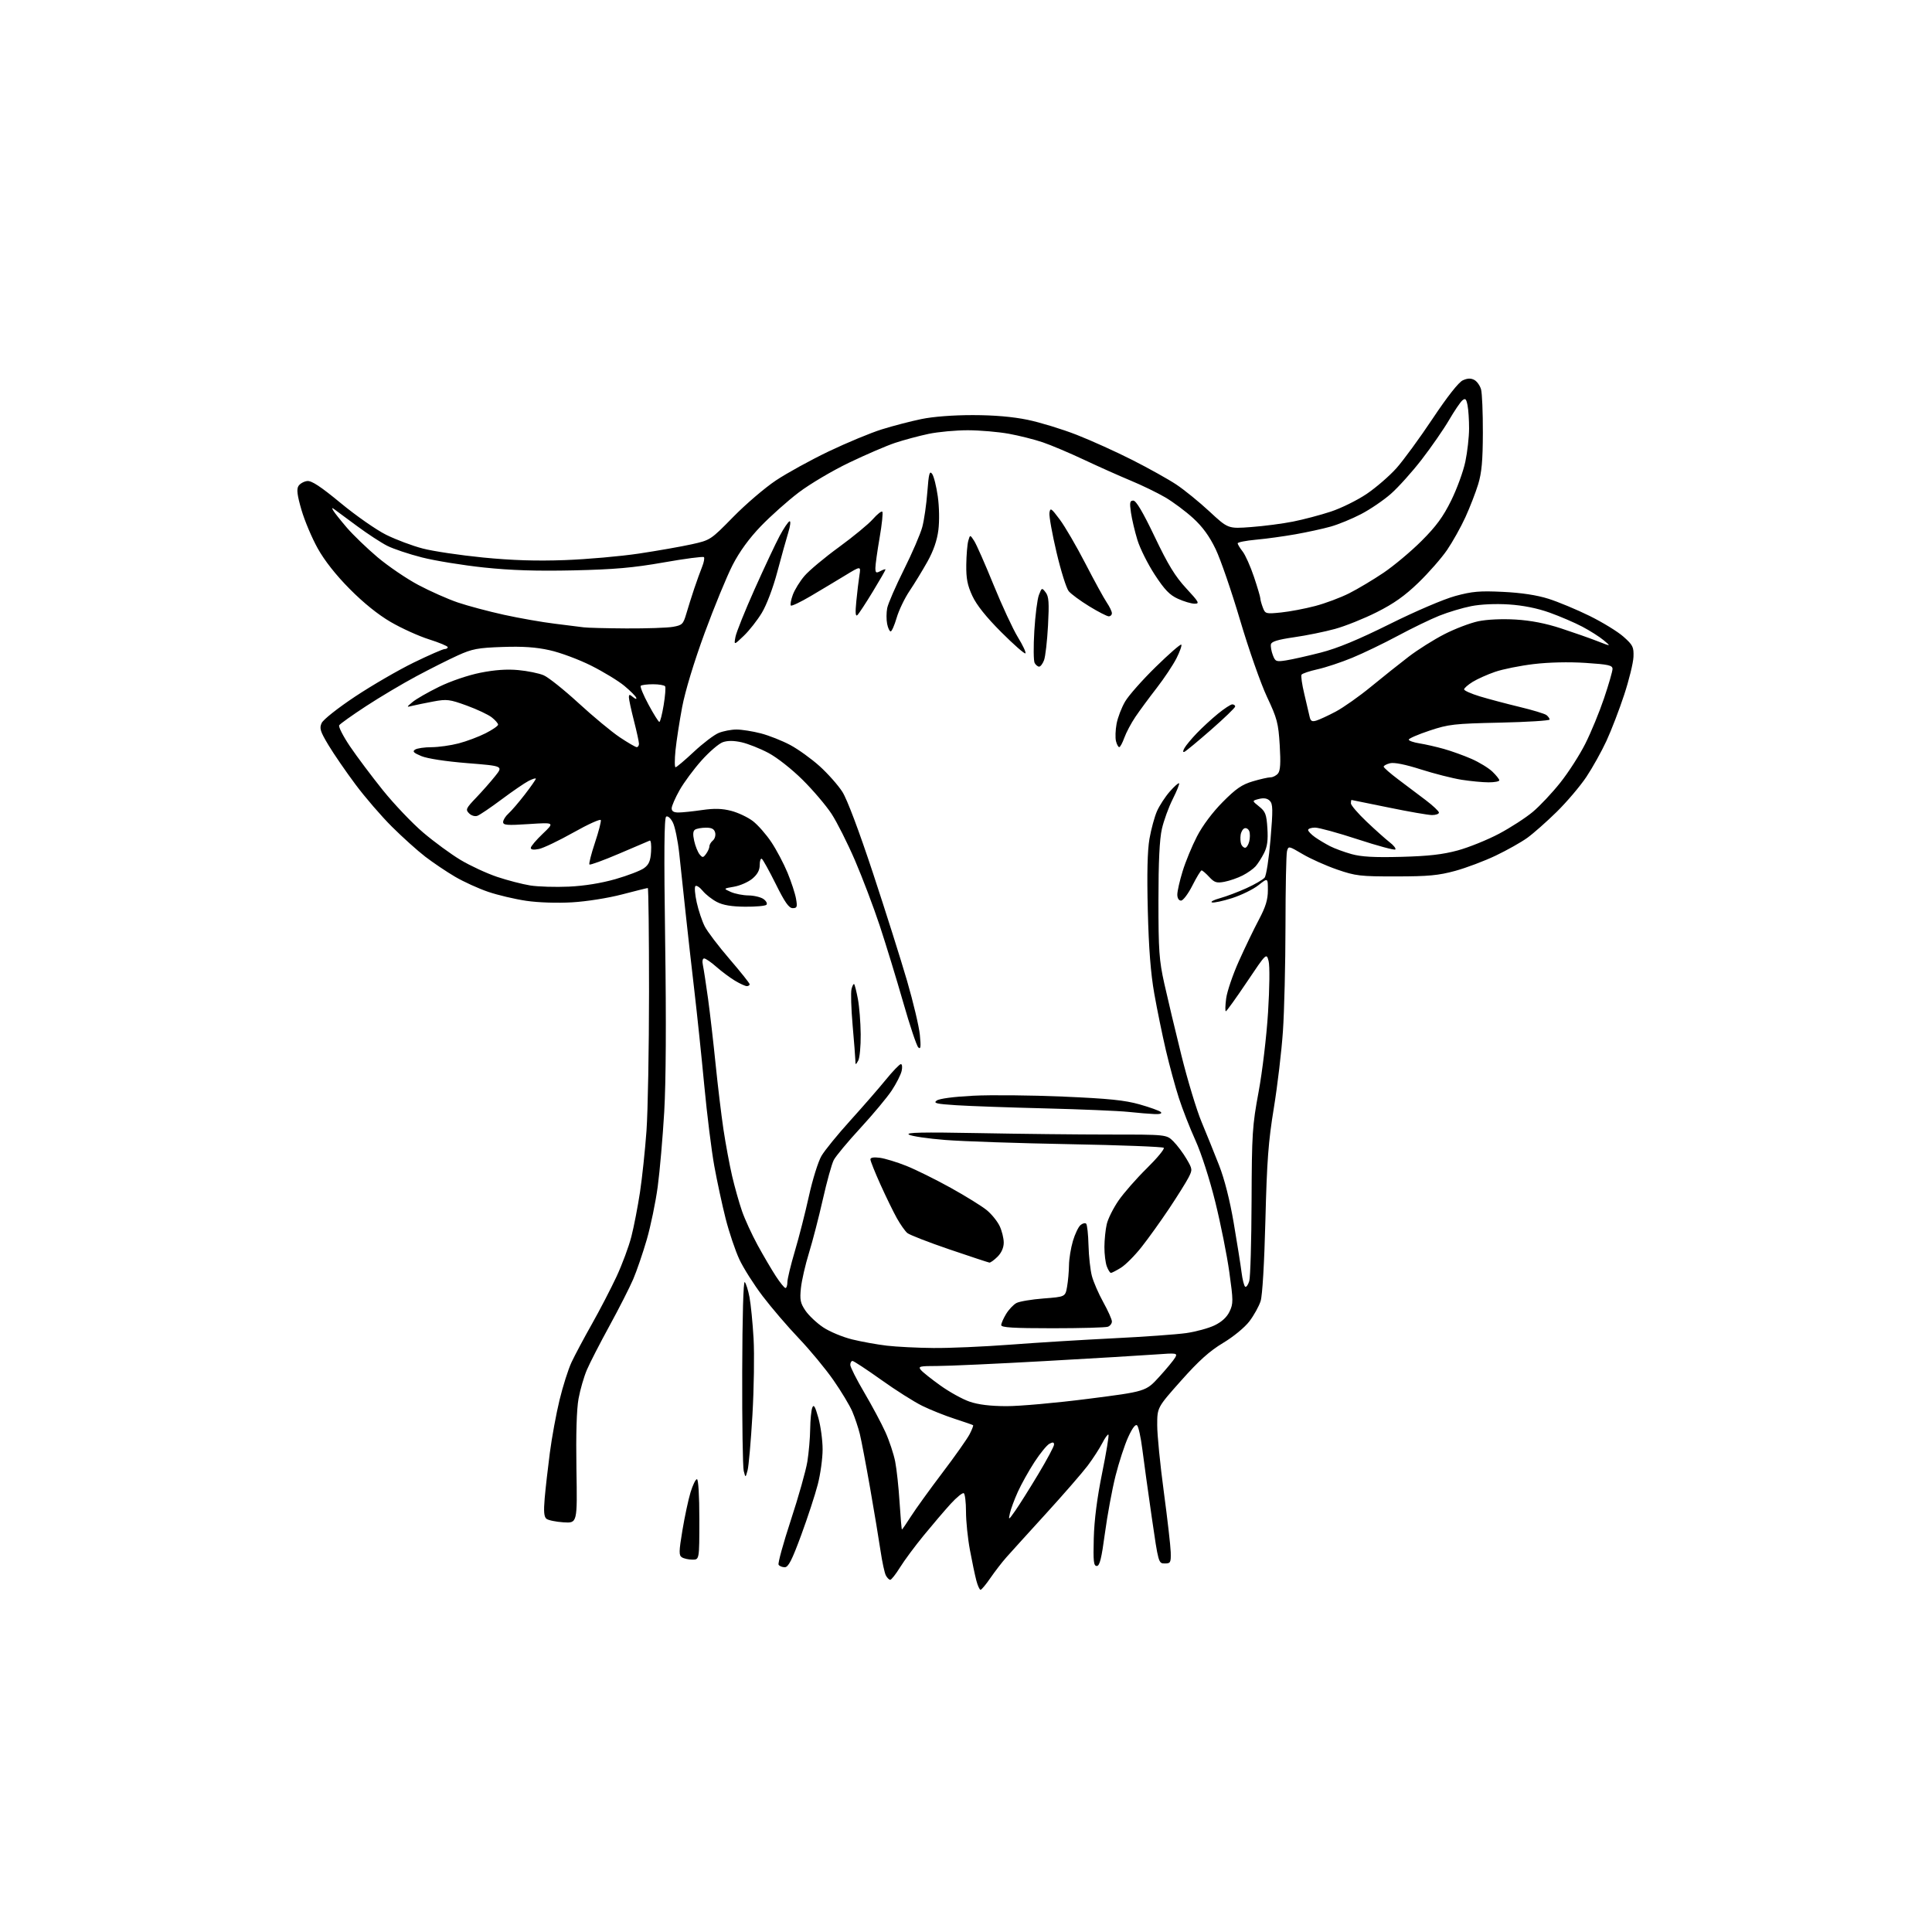 <?xml version="1.0" encoding="UTF-8" standalone="no"?>
<svg 
  version="1.1" 
  xmlns="http://www.w3.org/2000/svg" 
  xmlns:xlink="http://www.w3.org/1999/xlink" 
  xmlns:svg="http://www.w3.org/2000/svg"
  xmlns:rdf="http://www.w3.org/1999/02/22-rdf-syntax-ns#"
  xmlns:cc="http://creativecommons.org/ns#"
  xmlns:dc="http://purl.org/dc/elements/1.1/"
  viewBox="0 0 768 768"
  width="768"
  height="768"
>
<style>svg {background-color: white; }</style>"
<path stroke="none" fill="black" fill-rule="evenodd" d="M389.79,631.97C389.40,631.99 388.64,630.31 388.10,628.25C387.56,626.19 386.41,620.74 385.56,616.14C384.70,611.54 384.00,604.71 384.00,600.95C384.00,597.19 383.60,593.87 383.12,593.58C382.64,593.28 380.28,595.20 377.87,597.84C375.47,600.48 370.66,606.12 367.18,610.37C363.70,614.62 359.47,620.32 357.78,623.05C356.09,625.77 354.33,628.00 353.89,628.00C353.44,628.00 352.65,627.21 352.14,626.25C351.63,625.29 350.68,620.90 350.03,616.50C349.38,612.10 347.51,600.85 345.88,591.51C344.24,582.16 342.40,572.49 341.79,570.01C341.18,567.53 339.84,563.53 338.82,561.13C337.80,558.73 334.42,553.10 331.30,548.63C328.19,544.16 321.99,536.67 317.54,532.00C313.09,527.33 306.62,519.78 303.16,515.22C299.70,510.67 295.54,504.11 293.92,500.65C292.30,497.18 289.84,489.88 288.45,484.42C287.07,478.96 285.04,469.55 283.94,463.50C282.84,457.45 281.05,443.05 279.96,431.50C278.87,419.95 277.10,403.07 276.04,394.00C274.97,384.93 273.40,370.98 272.55,363.00C271.70,355.02 270.55,344.31 270.00,339.19C269.44,334.07 268.30,328.54 267.45,326.91C266.57,325.20 265.44,324.23 264.81,324.62C264.02,325.11 263.91,339.00 264.41,374.40C264.87,406.13 264.73,430.05 264.04,442.00C263.44,452.18 262.28,465.55 261.45,471.73C260.62,477.91 258.66,487.36 257.11,492.73C255.55,498.10 253.12,505.20 251.71,508.50C250.30,511.80 246.06,520.12 242.30,527.00C238.53,533.88 234.49,541.75 233.31,544.50C232.13,547.25 230.63,552.42 229.98,556.00C229.21,560.19 228.92,570.14 229.14,584.00C229.50,605.50 229.50,605.50 224.00,605.15C220.97,604.95 217.92,604.32 217.21,603.74C216.25,602.96 216.07,600.80 216.52,595.59C216.86,591.69 217.78,583.55 218.57,577.50C219.36,571.45 221.09,562.00 222.43,556.50C223.76,551.00 225.91,544.25 227.20,541.50C228.49,538.75 232.12,531.93 235.27,526.36C238.42,520.78 242.83,512.27 245.08,507.46C247.32,502.65 249.98,495.49 250.98,491.56C251.99,487.63 253.52,479.71 254.40,473.96C255.27,468.21 256.43,457.20 256.99,449.50C257.54,441.80 257.99,416.94 258.00,394.25C258.00,371.56 257.78,353.00 257.51,353.00C257.24,353.00 252.63,354.15 247.26,355.55C241.72,357.00 233.14,358.36 227.43,358.69C221.53,359.04 213.97,358.79 209.20,358.09C204.72,357.43 197.91,355.83 194.07,354.52C190.23,353.22 184.31,350.52 180.90,348.52C177.49,346.52 172.16,342.93 169.06,340.55C165.95,338.16 159.99,332.80 155.82,328.65C151.64,324.50 145.10,316.92 141.29,311.80C137.47,306.69 132.64,299.65 130.55,296.17C127.28,290.71 126.91,289.50 127.86,287.42C128.48,286.05 134.32,281.44 141.23,276.85C147.98,272.38 158.45,266.31 164.50,263.36C170.55,260.42 176.06,258.01 176.75,258.01C177.44,258.00 177.99,257.66 177.98,257.25C177.97,256.84 174.62,255.44 170.54,254.15C166.46,252.86 159.61,249.76 155.31,247.25C150.29,244.33 144.46,239.63 138.99,234.10C133.50,228.56 128.99,222.83 126.30,218.00C124.00,213.88 121.09,206.99 119.84,202.70C118.15,196.88 117.84,194.47 118.64,193.20C119.22,192.27 120.78,191.38 122.10,191.22C123.87,191.02 127.39,193.34 135.50,200.03C141.55,205.03 149.66,210.69 153.53,212.60C157.40,214.52 163.92,216.97 168.03,218.04C172.14,219.12 182.93,220.72 192.00,221.62C203.63,222.76 213.22,223.06 224.50,222.65C233.30,222.33 246.57,221.16 254.00,220.05C261.43,218.93 270.86,217.27 274.97,216.36C282.39,214.71 282.49,214.65 291.47,205.49C296.44,200.42 304.07,193.89 308.44,190.98C312.81,188.07 322.26,182.87 329.44,179.43C336.62,176.00 346.11,172.06 350.53,170.68C354.95,169.30 362.01,167.46 366.24,166.59C370.94,165.61 378.87,165.01 386.71,165.01C395.23,165.02 402.50,165.65 408.50,166.88C413.45,167.91 422.23,170.59 428.00,172.85C433.78,175.11 443.77,179.63 450.19,182.89C456.62,186.15 464.46,190.52 467.60,192.61C470.75,194.70 476.67,199.51 480.76,203.30C488.19,210.20 488.19,210.20 497.35,209.51C502.38,209.14 509.88,208.16 514.00,207.34C518.12,206.52 524.88,204.74 529.00,203.38C533.12,202.03 539.55,198.85 543.29,196.33C547.02,193.80 552.33,189.21 555.09,186.12C557.85,183.03 564.32,174.18 569.48,166.44C575.36,157.62 579.83,151.94 581.48,151.19C583.34,150.34 584.68,150.29 586.05,151.02C587.11,151.59 588.32,153.28 588.74,154.78C589.16,156.28 589.48,164.03 589.46,172.00C589.43,183.11 589.00,187.90 587.60,192.50C586.59,195.80 584.30,201.70 582.51,205.62C580.72,209.54 577.44,215.39 575.24,218.62C573.03,221.85 567.91,227.70 563.85,231.62C558.45,236.84 554.03,239.97 547.27,243.36C542.21,245.91 534.74,248.90 530.68,250.01C526.62,251.13 519.30,252.62 514.40,253.32C507.94,254.26 505.43,255.02 505.21,256.13C505.05,256.97 505.39,258.90 505.97,260.42C506.95,263.00 507.29,263.13 511.26,262.51C513.59,262.15 519.77,260.76 525.00,259.42C531.69,257.71 539.83,254.33 552.50,248.04C562.76,242.93 573.94,238.16 578.50,236.92C585.25,235.08 588.20,234.83 597.50,235.28C604.75,235.63 610.88,236.56 615.50,238.01C619.35,239.22 626.71,242.29 631.86,244.82C637.00,247.35 643.08,251.07 645.36,253.10C649.11,256.43 649.48,257.18 649.33,261.14C649.23,263.54 647.57,270.30 645.64,276.17C643.72,282.03 640.55,290.27 638.61,294.47C636.67,298.68 633.07,305.13 630.62,308.81C628.17,312.49 622.86,318.74 618.83,322.71C614.80,326.67 609.51,331.34 607.09,333.08C604.66,334.82 599.04,337.99 594.59,340.11C590.14,342.24 582.90,344.97 578.50,346.18C571.88,347.99 567.83,348.38 555.00,348.39C540.65,348.41 538.91,348.20 531.50,345.65C527.10,344.13 520.95,341.38 517.84,339.54C512.28,336.25 512.17,336.23 511.60,338.35C511.29,339.53 511.01,352.88 511.00,368.00C510.98,383.12 510.53,402.01 509.98,409.96C509.44,417.91 507.81,431.63 506.37,440.46C504.19,453.76 503.62,461.37 503.02,485.00C502.58,502.21 501.83,514.98 501.11,517.22C500.45,519.27 498.46,522.87 496.67,525.22C494.80,527.68 490.35,531.34 486.21,533.83C480.84,537.05 476.56,540.89 469.50,548.83C460.01,559.50 460.01,559.50 460.01,566.50C460.00,570.35 461.18,582.27 462.63,593.00C464.07,603.73 465.31,614.52 465.38,617.00C465.49,621.17 465.31,621.50 463.00,621.50C460.52,621.50 460.48,621.35 457.82,603.00C456.35,592.83 454.67,580.70 454.09,576.06C453.50,571.42 452.58,567.18 452.04,566.64C451.39,565.99 450.17,567.57 448.47,571.28C447.05,574.38 444.79,581.32 443.43,586.71C442.08,592.09 440.18,602.35 439.22,609.50C437.87,619.56 437.14,622.50 435.99,622.50C434.74,622.50 434.55,620.71 434.79,611.50C434.98,604.25 436.11,595.44 438.10,585.64C439.76,577.47 440.90,570.56 440.63,570.29C440.36,570.03 439.25,571.55 438.17,573.67C437.08,575.80 434.46,579.84 432.35,582.65C430.23,585.45 422.80,594.01 415.82,601.66C408.85,609.30 401.76,617.12 400.07,619.03C398.37,620.94 395.53,624.63 393.74,627.22C391.96,629.82 390.18,631.96 389.79,631.97zM311.95,623.00C310.94,623.00 309.84,622.55 309.50,622.00C309.16,621.45 311.36,613.46 314.38,604.25C317.41,595.04 320.36,584.58 320.94,581.00C321.51,577.42 322.02,571.58 322.06,568.00C322.11,564.42 322.48,560.64 322.89,559.58C323.47,558.10 324.03,559.03 325.32,563.65C326.24,566.94 327.00,572.57 327.00,576.16C327.00,579.74 326.14,586.01 325.08,590.09C324.03,594.17 321.06,603.24 318.48,610.25C314.80,620.24 313.39,623.00 311.95,623.00zM275.25,619.98C273.74,619.98 271.86,619.56 271.07,619.06C269.83,618.28 269.86,616.82 271.27,608.33C272.17,602.92 273.62,596.14 274.49,593.25C275.37,590.36 276.51,588.00 277.04,588.00C277.61,588.00 278.00,594.43 278.00,604.00C278.00,620.00 278.00,620.00 275.25,619.98zM358.53,608.00C358.67,608.00 360.30,605.64 362.14,602.75C363.98,599.86 369.58,592.10 374.59,585.49C379.60,578.89 384.47,571.98 385.42,570.15C386.37,568.31 387.00,566.69 386.82,566.54C386.65,566.39 383.35,565.25 379.50,564.00C375.65,562.76 369.86,560.44 366.64,558.86C363.41,557.28 356.04,552.62 350.27,548.49C344.49,544.37 339.36,541.00 338.88,541.00C338.40,541.00 338.00,541.70 338.00,542.56C338.00,543.41 340.51,548.38 343.58,553.59C346.64,558.80 350.42,565.86 351.96,569.28C353.51,572.70 355.26,577.98 355.85,581.00C356.45,584.02 357.23,591.34 357.60,597.25C357.97,603.16 358.39,608.00 358.53,608.00zM403.61,600.50C405.15,598.30 409.25,591.79 412.71,586.03C416.17,580.27 419.00,574.97 419.00,574.25C419.00,573.27 418.52,573.19 417.15,573.92C416.12,574.47 413.45,577.75 411.20,581.21C408.95,584.67 405.99,589.98 404.62,593.00C403.25,596.02 401.83,599.85 401.46,601.50C400.81,604.41 400.88,604.38 403.61,600.50zM297.17,584.50C296.35,587.50 296.35,587.50 295.64,584.70C295.26,583.16 294.98,565.44 295.04,545.32C295.10,523.15 295.50,509.10 296.05,509.65C296.56,510.16 297.41,512.87 297.94,515.67C298.47,518.48 299.20,525.88 299.56,532.14C299.91,538.39 299.71,552.05 299.10,562.50C298.49,572.95 297.62,582.85 297.17,584.50zM400.03,558.97C405.26,558.99 419.89,557.68 432.53,556.06C455.50,553.13 455.50,553.13 460.81,547.31C463.72,544.12 466.58,540.66 467.15,539.64C468.14,537.86 467.78,537.80 459.35,538.42C454.48,538.78 434.75,539.96 415.51,541.04C396.27,542.12 376.97,543.00 372.64,543.00C365.55,543.00 364.89,543.16 366.07,544.59C366.80,545.47 370.31,548.26 373.87,550.80C377.44,553.35 382.63,556.22 385.43,557.18C388.84,558.36 393.61,558.95 400.03,558.97zM371.00,535.85C377.32,535.92 391.05,535.32 401.50,534.53C411.95,533.73 430.40,532.60 442.50,532.00C454.60,531.41 467.65,530.47 471.50,529.93C475.35,529.38 480.45,527.99 482.83,526.84C485.68,525.46 487.71,523.59 488.77,521.35C490.27,518.21 490.26,517.03 488.68,505.73C487.75,499.00 485.24,486.46 483.11,477.86C480.88,468.82 477.55,458.48 475.23,453.36C473.02,448.49 470.05,440.90 468.63,436.50C467.20,432.10 464.88,423.56 463.46,417.52C462.05,411.48 459.97,401.36 458.85,395.02C457.42,386.94 456.65,377.06 456.27,361.93C455.90,347.29 456.12,338.14 456.93,333.43C457.60,329.62 458.94,324.68 459.92,322.45C460.91,320.22 463.19,316.72 464.99,314.67C466.79,312.61 468.46,311.13 468.70,311.37C468.94,311.60 467.80,314.43 466.18,317.65C464.56,320.87 462.62,326.20 461.87,329.50C460.93,333.62 460.50,342.56 460.50,358.00C460.50,377.89 460.77,381.72 462.83,391.00C464.11,396.77 467.16,409.58 469.61,419.46C472.06,429.34 475.67,441.27 477.63,445.96C479.59,450.66 482.72,458.41 484.59,463.19C486.75,468.69 488.89,477.13 490.43,486.19C491.77,494.06 493.17,502.86 493.53,505.75C493.89,508.64 494.55,511.22 494.99,511.49C495.43,511.76 496.15,510.75 496.60,509.24C497.05,507.73 497.46,493.45 497.52,477.50C497.62,450.57 497.82,447.46 500.32,434.00C501.81,425.95 503.48,411.91 504.07,402.42C504.68,392.63 504.78,383.93 504.29,382.05C503.44,378.77 503.44,378.77 495.64,390.38C491.35,396.77 487.59,402.00 487.29,402.00C486.99,402.00 487.05,399.71 487.42,396.90C487.79,394.10 490.07,387.40 492.49,382.03C494.90,376.65 498.48,369.24 500.44,365.55C503.14,360.45 504.00,357.64 504.00,353.87C504.00,348.91 504.00,348.91 500.25,351.88C498.19,353.52 493.46,355.83 489.76,357.02C486.05,358.20 482.45,358.97 481.76,358.72C481.06,358.47 482.52,357.71 485.00,357.03C487.48,356.35 492.20,354.56 495.50,353.06C498.80,351.56 502.04,349.68 502.71,348.87C503.37,348.06 504.43,341.19 505.06,333.59C506.05,321.78 506.00,319.58 504.76,318.33C503.77,317.34 502.41,317.11 500.48,317.59C497.65,318.31 497.65,318.31 500.52,320.60C503.04,322.61 503.45,323.68 503.81,329.29C504.11,334.01 503.76,336.58 502.49,339.09C501.54,340.97 500.03,343.34 499.13,344.36C498.23,345.38 495.90,347.03 493.95,348.02C492.00,349.02 488.76,350.14 486.75,350.52C483.62,351.11 482.75,350.83 480.68,348.60C479.36,347.17 477.99,346.00 477.65,346.00C477.31,346.00 475.67,348.70 474.00,352.00C472.33,355.30 470.30,358.00 469.49,358.00C468.59,358.00 468.00,357.06 468.00,355.61C468.00,354.29 468.94,350.13 470.10,346.36C471.25,342.58 473.82,336.35 475.81,332.50C478.02,328.21 481.98,322.92 486.01,318.85C491.28,313.53 493.67,311.88 497.98,310.60C500.94,309.72 504.13,309.00 505.06,309.00C505.99,309.00 507.33,308.31 508.03,307.47C508.96,306.34 509.14,303.35 508.71,296.22C508.17,287.42 507.69,285.60 503.64,277.00C501.18,271.77 496.38,258.09 492.98,246.60C489.58,235.10 485.20,222.37 483.25,218.31C480.76,213.13 478.06,209.43 474.27,205.96C471.28,203.23 466.29,199.51 463.17,197.69C460.05,195.87 453.90,192.88 449.50,191.06C445.10,189.23 436.77,185.52 431.00,182.80C425.23,180.08 417.80,176.94 414.50,175.82C411.20,174.70 405.12,173.17 401.00,172.42C396.88,171.68 389.59,171.05 384.82,171.03C380.04,171.02 372.96,171.67 369.09,172.48C365.22,173.30 359.23,174.91 355.77,176.06C352.32,177.22 344.10,180.76 337.50,183.93C330.90,187.09 321.89,192.43 317.48,195.78C313.07,199.13 306.30,205.17 302.43,209.19C297.78,214.03 293.99,219.24 291.22,224.61C288.93,229.07 283.92,241.25 280.09,251.67C275.87,263.18 272.37,274.72 271.17,281.06C270.09,286.80 268.90,294.54 268.52,298.25C268.15,301.96 268.16,305.00 268.54,305.00C268.93,305.00 272.19,302.25 275.79,298.88C279.39,295.51 283.82,292.14 285.63,291.38C287.45,290.62 290.66,290.00 292.76,290.00C294.86,290.00 299.23,290.69 302.46,291.53C305.69,292.37 310.94,294.45 314.13,296.15C317.31,297.85 322.58,301.65 325.84,304.59C329.10,307.54 333.15,312.11 334.85,314.76C336.74,317.71 341.44,330.20 347.01,347.03C352.00,362.14 358.10,381.43 360.57,389.90C363.04,398.38 365.33,408.05 365.66,411.40C366.13,416.17 365.99,417.25 365.04,416.36C364.37,415.74 361.66,407.64 359.01,398.36C356.35,389.09 352.17,375.43 349.72,368.00C347.26,360.57 342.82,348.88 339.86,342.00C336.89,335.12 332.70,326.80 330.54,323.50C328.37,320.20 323.21,314.12 319.05,310.00C314.76,305.74 308.89,301.12 305.45,299.30C302.13,297.54 297.33,295.64 294.80,295.07C291.71,294.38 289.25,294.36 287.34,295.03C285.76,295.58 281.95,298.85 278.87,302.30C275.78,305.75 271.85,311.07 270.13,314.12C268.41,317.17 267.00,320.41 267.00,321.33C267.00,322.49 267.84,322.99 269.75,322.98C271.26,322.97 275.48,322.53 279.12,322.00C283.98,321.30 287.05,321.39 290.68,322.33C293.40,323.03 297.26,324.86 299.27,326.39C301.28,327.93 304.59,331.70 306.63,334.77C308.68,337.84 311.57,343.32 313.06,346.93C314.55,350.54 316.07,355.19 316.43,357.25C317.01,360.54 316.85,361.00 315.11,361.00C313.61,361.00 311.99,358.70 308.40,351.45C305.79,346.20 303.29,341.68 302.83,341.40C302.37,341.11 302.00,342.22 302.00,343.85C302.00,345.90 301.10,347.58 299.09,349.27C297.49,350.61 294.23,352.05 291.84,352.47C287.50,353.22 287.50,353.22 290.50,354.56C292.15,355.30 295.33,355.93 297.56,355.95C299.79,355.98 302.49,356.64 303.56,357.42C304.62,358.20 305.12,359.21 304.66,359.67C304.20,360.13 300.38,360.47 296.16,360.43C290.84,360.39 287.43,359.82 285.00,358.56C283.07,357.57 280.53,355.58 279.34,354.13C278.15,352.68 276.84,351.83 276.43,352.24C276.02,352.65 276.25,355.58 276.96,358.74C277.66,361.91 279.09,366.18 280.13,368.23C281.17,370.28 285.61,376.13 290.00,381.23C294.39,386.33 297.99,390.84 297.99,391.25C298.00,391.66 297.49,392.00 296.87,392.00C296.25,392.00 294.11,391.02 292.12,389.82C290.13,388.62 286.81,386.14 284.75,384.32C282.68,382.49 280.51,381.00 279.92,381.00C279.27,381.00 279.07,382.09 279.43,383.75C279.75,385.26 280.66,391.23 281.46,397.00C282.25,402.77 283.60,414.48 284.46,423.00C285.32,431.52 286.73,443.23 287.59,449.00C288.46,454.77 290.01,463.10 291.03,467.50C292.06,471.90 293.83,478.17 294.96,481.43C296.09,484.69 298.88,490.76 301.15,494.93C303.43,499.09 306.68,504.64 308.38,507.25C310.08,509.86 311.81,512.00 312.23,512.00C312.66,512.00 313.00,510.95 313.00,509.67C313.00,508.40 314.33,502.88 315.95,497.42C317.58,491.97 320.09,482.10 321.55,475.50C323.00,468.90 325.25,461.70 326.54,459.50C327.83,457.30 332.96,451.00 337.94,445.50C342.92,440.00 349.29,432.69 352.09,429.25C354.89,425.81 357.60,423.00 358.11,423.00C358.62,423.00 358.76,424.24 358.41,425.75C358.06,427.26 356.29,430.75 354.47,433.50C352.65,436.25 347.04,442.97 342.02,448.42C336.99,453.88 332.22,459.60 331.43,461.14C330.63,462.68 328.68,469.71 327.09,476.78C325.49,483.85 323.01,493.43 321.58,498.06C320.14,502.70 318.70,508.98 318.38,512.00C317.89,516.71 318.15,518.00 320.18,521.00C321.49,522.92 324.64,525.91 327.20,527.62C329.76,529.34 334.96,531.51 338.75,532.44C342.55,533.37 348.78,534.49 352.58,534.93C356.39,535.38 364.68,535.79 371.00,535.85zM418.42,528.00C402.75,528.00 398.00,527.71 398.00,526.75C398.01,526.06 398.88,524.07 399.95,522.31C401.02,520.56 402.86,518.61 404.05,517.97C405.24,517.34 410.09,516.52 414.84,516.16C423.47,515.50 423.47,515.50 424.18,511.50C424.57,509.30 424.91,505.44 424.94,502.93C424.97,500.42 425.68,496.09 426.50,493.30C427.33,490.52 428.69,487.67 429.53,486.98C430.36,486.28 431.37,486.04 431.77,486.44C432.17,486.84 432.59,490.71 432.70,495.05C432.81,499.39 433.42,504.87 434.04,507.22C434.66,509.57 436.70,514.27 438.58,517.66C440.46,521.05 442.00,524.49 442.00,525.31C442.00,526.12 441.29,527.06 440.42,527.39C439.55,527.73 429.65,528.00 418.42,528.00zM441.61,506.00C441.25,506.00 440.51,504.85 439.98,503.43C439.44,502.02 439.01,498.54 439.02,495.68C439.04,492.83 439.45,488.75 439.95,486.62C440.44,484.48 442.55,480.27 444.62,477.26C446.70,474.24 451.77,468.46 455.89,464.41C460.00,460.36 463.03,456.69 462.61,456.27C462.18,455.85 445.34,455.20 425.17,454.83C405.00,454.46 382.79,453.71 375.80,453.16C368.82,452.61 362.30,451.65 361.30,451.02C359.94,450.15 366.65,450.01 389.00,450.43C405.23,450.74 428.68,451.00 441.11,451.00C463.73,451.00 463.73,451.00 466.45,453.73C467.96,455.23 470.29,458.35 471.65,460.66C474.05,464.76 474.07,464.96 472.41,468.19C471.47,470.01 468.00,475.55 464.70,480.50C461.39,485.45 456.49,492.29 453.80,495.69C451.12,499.10 447.42,502.81 445.59,503.94C443.76,505.07 441.97,506.00 441.61,506.00zM393.30,501.90C392.86,501.84 385.70,499.48 377.40,496.65C369.09,493.82 361.57,490.89 360.68,490.15C359.79,489.41 357.92,486.75 356.51,484.24C355.11,481.73 352.17,475.70 349.98,470.84C347.79,465.98 346.00,461.49 346.00,460.87C346.00,460.14 347.33,459.92 349.76,460.24C351.83,460.52 356.58,461.97 360.31,463.46C364.04,464.95 371.98,468.88 377.95,472.19C383.92,475.50 390.36,479.50 392.27,481.07C394.18,482.64 396.47,485.48 397.37,487.37C398.27,489.26 399.00,492.22 399.00,493.95C399.00,495.95 398.11,497.98 396.55,499.55C395.20,500.90 393.73,501.95 393.30,501.90zM458.95,442.86C457.05,442.79 452.35,442.40 448.50,441.99C444.65,441.59 429.80,440.96 415.50,440.60C401.20,440.25 385.26,439.68 380.07,439.34C372.16,438.83 370.92,438.53 372.36,437.48C373.40,436.72 379.16,435.96 386.79,435.57C393.78,435.21 409.85,435.36 422.50,435.91C440.66,436.69 447.08,437.34 453.00,439.01C457.12,440.18 460.93,441.55 461.45,442.06C462.04,442.65 461.10,442.95 458.95,442.86zM341.14,421.64C340.11,423.42 340.06,423.42 340.02,421.50C340.00,420.40 339.51,414.12 338.93,407.55C338.35,400.98 338.16,394.51 338.49,393.18C338.82,391.85 339.30,390.96 339.54,391.21C339.79,391.45 340.45,394.09 341.02,397.08C341.59,400.06 342.09,406.39 342.14,411.14C342.19,415.89 341.74,420.62 341.14,421.64zM226.13,352.45C232.25,352.17 238.99,351.08 244.63,349.47C249.51,348.07 254.62,346.11 256.00,345.11C257.95,343.70 258.57,342.26 258.81,338.55C258.98,335.93 258.74,333.95 258.28,334.15C257.82,334.34 252.36,336.68 246.14,339.33C239.92,341.99 234.60,343.93 234.31,343.65C234.03,343.36 235.00,339.50 236.48,335.06C237.96,330.63 239.02,326.55 238.83,326.00C238.65,325.45 233.77,327.65 228.00,330.90C222.22,334.15 216.04,337.11 214.25,337.48C212.13,337.92 211.00,337.77 211.00,337.05C211.00,336.44 213.14,333.91 215.75,331.43C220.50,326.91 220.50,326.91 210.25,327.58C201.58,328.15 200.00,328.03 200.00,326.78C200.00,325.97 200.95,324.45 202.12,323.40C203.29,322.36 206.21,318.95 208.62,315.83C211.03,312.71 213.00,309.88 213.00,309.55C213.00,309.22 211.69,309.63 210.09,310.45C208.49,311.28 203.65,314.60 199.34,317.82C195.03,321.04 190.73,323.95 189.78,324.29C188.80,324.65 187.37,324.23 186.46,323.31C184.99,321.85 185.22,321.33 189.26,317.11C191.69,314.57 195.10,310.70 196.85,308.50C200.04,304.50 200.04,304.50 185.75,303.36C177.17,302.67 169.87,301.55 167.49,300.56C164.38,299.26 163.85,298.71 165.02,297.97C165.83,297.45 168.77,297.02 171.54,297.02C174.31,297.01 179.16,296.33 182.31,295.51C185.46,294.69 190.28,292.88 193.02,291.49C195.76,290.10 198.00,288.56 198.00,288.06C198.00,287.55 196.87,286.26 195.49,285.17C194.11,284.08 189.63,281.97 185.54,280.48C178.72,278.00 177.62,277.86 172.30,278.85C169.11,279.45 165.38,280.21 164.00,280.55C161.50,281.17 161.50,281.17 164.00,279.06C165.38,277.90 170.10,275.19 174.50,273.03C179.14,270.76 186.04,268.41 190.93,267.43C196.66,266.29 201.50,265.94 206.04,266.37C209.72,266.71 214.25,267.64 216.11,268.43C217.98,269.22 224.22,274.21 230.00,279.51C235.78,284.82 243.14,290.93 246.36,293.08C249.59,295.24 252.63,297.00 253.11,297.00C253.60,297.00 254.00,296.40 254.00,295.66C254.00,294.92 253.10,290.80 252.00,286.50C250.90,282.20 250.00,278.02 250.00,277.22C250.00,275.97 250.24,275.96 251.66,277.13C252.64,277.94 253.16,278.03 252.91,277.36C252.69,276.73 250.56,274.61 248.18,272.63C245.81,270.66 239.87,267.05 234.99,264.60C230.12,262.16 222.71,259.40 218.53,258.48C213.05,257.25 207.83,256.90 199.72,257.18C189.92,257.52 187.68,257.95 182.00,260.53C178.43,262.15 171.00,265.88 165.51,268.82C160.01,271.76 151.01,277.11 145.51,280.71C140.00,284.31 135.20,287.73 134.84,288.30C134.47,288.87 136.40,292.65 139.13,296.70C141.86,300.74 147.75,308.59 152.21,314.14C156.67,319.68 163.87,327.24 168.21,330.94C172.55,334.63 179.25,339.55 183.11,341.86C186.96,344.16 193.49,347.18 197.61,348.57C201.73,349.95 207.67,351.49 210.80,351.99C213.94,352.48 220.83,352.69 226.13,352.45zM280.70,339.40C281.41,338.42 282.00,337.08 282.00,336.43C282.00,335.78 282.63,334.72 283.40,334.09C284.16,333.45 284.56,332.04 284.28,330.96C283.91,329.53 282.91,329.00 280.63,329.02C278.91,329.02 276.96,329.37 276.30,329.79C275.47,330.32 275.36,331.67 275.96,334.30C276.42,336.37 277.39,338.76 278.10,339.62C279.27,341.03 279.52,341.00 280.70,339.40zM557.00,340.61C567.85,340.32 573.51,339.68 579.50,338.05C583.90,336.85 591.26,333.87 595.86,331.44C600.46,329.00 606.50,325.09 609.29,322.75C612.09,320.42 617.01,315.18 620.24,311.11C623.48,307.05 627.96,300.07 630.20,295.61C632.45,291.15 635.80,283.02 637.64,277.55C639.49,272.08 641.00,266.84 641.00,265.91C641.00,264.47 639.41,264.11 630.23,263.51C623.62,263.08 615.67,263.26 609.67,263.98C604.29,264.62 597.39,266.01 594.34,267.06C591.29,268.10 587.27,269.91 585.40,271.06C583.53,272.22 582.00,273.56 582.00,274.04C582.00,274.52 584.81,275.77 588.25,276.82C591.69,277.86 598.77,279.74 604.00,281.00C609.23,282.25 614.06,283.72 614.75,284.26C615.44,284.80 616.00,285.60 616.00,286.03C616.00,286.46 607.11,287.02 596.25,287.26C578.02,287.66 575.87,287.90 568.25,290.44C563.71,291.95 560.00,293.56 560.00,294.01C560.00,294.46 561.91,295.13 564.25,295.50C566.59,295.87 570.98,296.87 574.00,297.72C577.02,298.57 581.98,300.36 585.00,301.69C588.02,303.02 591.74,305.29 593.25,306.74C594.76,308.19 596.00,309.74 596.00,310.19C596.00,310.63 594.09,311.00 591.75,310.99C589.41,310.99 584.58,310.53 581.00,309.97C577.42,309.40 570.14,307.55 564.81,305.85C558.61,303.87 554.19,302.99 552.56,303.40C551.15,303.75 550.01,304.37 550.03,304.77C550.05,305.17 552.63,307.43 555.78,309.80C558.93,312.16 563.86,315.89 566.75,318.07C569.64,320.26 572.00,322.49 572.00,323.02C572.00,323.56 570.76,324.00 569.25,324.00C567.74,323.99 559.98,322.65 552.00,321.00C544.02,319.35 537.39,318.01 537.25,318.00C537.11,318.00 537.00,318.60 537.00,319.34C537.00,320.08 539.81,323.36 543.25,326.62C546.69,329.89 550.81,333.57 552.40,334.80C554.00,336.02 555.01,337.32 554.66,337.68C554.30,338.03 547.59,336.22 539.75,333.65C531.91,331.08 524.26,328.98 522.75,328.99C521.24,328.99 520.00,329.42 520.00,329.93C520.00,330.44 521.24,331.73 522.75,332.80C524.26,333.86 526.95,335.47 528.73,336.38C530.51,337.29 534.33,338.70 537.23,339.51C541.13,340.60 546.27,340.89 557.00,340.61zM494.95,337.00C495.51,337.00 496.24,335.88 496.59,334.50C496.93,333.13 496.94,331.29 496.61,330.42C496.27,329.55 495.44,329.02 494.75,329.25C494.06,329.47 493.35,330.67 493.17,331.90C492.99,333.14 493.09,334.79 493.39,335.57C493.69,336.36 494.39,337.00 494.95,337.00zM470.81,298.87C470.16,299.10 470.17,298.58 470.84,297.37C471.41,296.34 473.60,293.70 475.71,291.50C477.81,289.30 481.60,285.81 484.12,283.75C486.64,281.69 489.22,280.00 489.85,280.00C490.48,280.00 491.00,280.38 491.00,280.85C491.00,281.32 486.68,285.48 481.41,290.10C476.13,294.72 471.36,298.66 470.81,298.87zM444.91,297.00C444.53,297.00 443.95,295.93 443.62,294.61C443.29,293.30 443.40,290.19 443.86,287.70C444.33,285.21 445.86,281.22 447.27,278.84C448.67,276.45 454.14,270.27 459.43,265.10C464.71,259.93 469.28,255.95 469.58,256.25C469.89,256.55 469.02,258.99 467.67,261.67C466.31,264.35 462.76,269.68 459.78,273.52C456.80,277.36 452.99,282.52 451.32,285.00C449.65,287.48 447.68,291.19 446.94,293.25C446.20,295.31 445.29,297.00 444.91,297.00zM262.10,286.98C262.43,286.99 263.20,284.00 263.81,280.33C264.42,276.67 264.68,273.29 264.40,272.83C264.11,272.38 261.96,272.00 259.61,272.00C257.26,272.00 255.05,272.28 254.71,272.62C254.37,272.96 255.76,276.33 257.80,280.10C259.83,283.88 261.77,286.97 262.10,286.98zM523.28,286.44C524.50,286.07 527.98,284.46 531.00,282.86C534.02,281.25 540.33,276.81 545.00,272.97C549.67,269.14 556.42,263.76 560.00,261.02C563.58,258.28 569.94,254.27 574.15,252.11C578.35,249.95 584.43,247.64 587.65,246.96C591.16,246.23 597.09,245.96 602.50,246.28C608.56,246.65 614.44,247.79 620.50,249.78C625.45,251.40 631.98,253.69 635.00,254.87C640.50,257.02 640.50,257.02 637.50,254.52C635.85,253.14 632.02,250.71 629.00,249.12C625.98,247.52 620.12,245.01 616.00,243.53C611.11,241.78 605.48,240.65 599.82,240.28C594.56,239.94 588.65,240.20 584.84,240.95C581.38,241.63 575.68,243.34 572.18,244.74C568.68,246.14 561.24,249.74 555.66,252.74C550.07,255.74 541.90,259.68 537.50,261.49C533.10,263.31 526.89,265.36 523.70,266.06C520.52,266.77 517.67,267.73 517.38,268.20C517.09,268.67 517.57,272.08 518.46,275.78C519.34,279.48 520.29,283.54 520.57,284.81C520.97,286.65 521.51,286.98 523.28,286.44zM413.07,265.00C412.54,265.00 411.73,264.35 411.29,263.55C410.84,262.76 410.78,257.02 411.16,250.80C411.53,244.59 412.35,238.15 412.99,236.50C414.12,233.57 414.18,233.55 415.68,235.50C416.92,237.14 417.09,239.53 416.60,248.69C416.27,254.84 415.56,261.03 415.02,262.44C414.49,263.85 413.61,265.00 413.07,265.00zM407.62,259.72C407.30,260.04 402.99,256.26 398.05,251.32C392.03,245.30 388.23,240.54 386.54,236.92C384.56,232.65 384.04,230.01 384.11,224.50C384.16,220.65 384.52,216.38 384.90,215.00C385.61,212.50 385.61,212.50 387.24,215.00C388.14,216.38 391.61,224.25 394.96,232.50C398.32,240.75 402.67,250.12 404.63,253.32C406.60,256.51 407.94,259.39 407.62,259.72zM295.65,252.76C291.74,256.50 291.74,256.50 292.36,253.17C292.70,251.35 296.13,242.80 299.99,234.17C303.85,225.55 308.32,216.03 309.93,213.02C311.55,210.01 313.31,207.40 313.85,207.22C314.40,207.03 314.17,209.04 313.35,211.69C312.54,214.34 310.57,221.39 308.98,227.38C307.30,233.72 304.73,240.49 302.83,243.63C301.04,246.59 297.81,250.70 295.65,252.76zM354.05,251.00C353.61,251.00 352.98,249.65 352.65,248.00C352.32,246.35 352.33,243.54 352.67,241.75C353.02,239.96 356.00,233.10 359.29,226.50C362.59,219.90 365.89,212.25 366.62,209.50C367.36,206.75 368.26,200.50 368.63,195.60C369.19,188.22 369.52,186.99 370.54,188.38C371.21,189.31 372.22,193.31 372.78,197.28C373.37,201.43 373.47,207.14 373.02,210.70C372.49,214.87 371.06,218.98 368.66,223.28C366.69,226.80 363.49,232.04 361.54,234.94C359.59,237.84 357.29,242.64 356.43,245.60C355.56,248.57 354.50,251.00 354.05,251.00zM249.00,249.81C256.98,249.85 265.30,249.57 267.50,249.18C271.19,248.53 271.60,248.13 272.81,243.99C273.53,241.52 274.95,237.03 275.96,234.00C276.98,230.97 278.40,227.05 279.11,225.29C279.82,223.52 280.14,221.80 279.81,221.47C279.47,221.14 272.29,222.08 263.85,223.57C251.65,225.71 244.29,226.36 228.00,226.73C213.33,227.05 203.19,226.73 192.36,225.59C184.03,224.71 172.95,222.91 167.75,221.59C162.55,220.27 156.31,218.18 153.90,216.95C151.48,215.72 146.12,212.22 142.00,209.17C137.88,206.13 133.85,203.15 133.06,202.57C131.92,201.72 131.80,201.81 132.50,203.00C132.98,203.82 135.41,206.87 137.89,209.77C140.38,212.66 145.87,217.95 150.09,221.52C154.32,225.08 161.60,230.04 166.27,232.52C170.95,235.01 178.01,238.14 181.97,239.49C185.92,240.83 194.19,243.04 200.33,244.39C206.47,245.74 215.55,247.33 220.50,247.93C225.45,248.52 230.62,249.17 232.00,249.37C233.38,249.57 241.03,249.76 249.00,249.81zM340.83,244.50C340.07,245.21 339.94,243.60 340.40,239.00C340.75,235.43 341.30,230.80 341.63,228.72C342.23,224.93 342.23,224.93 335.86,228.81C332.36,230.94 326.22,234.62 322.22,236.98C318.21,239.34 314.68,241.02 314.38,240.71C314.07,240.40 314.41,238.50 315.14,236.48C315.87,234.46 317.97,231.06 319.80,228.93C321.63,226.79 327.79,221.64 333.49,217.49C339.19,213.33 345.26,208.33 346.99,206.36C348.71,204.40 350.40,203.07 350.73,203.40C351.07,203.74 350.59,208.40 349.66,213.76C348.73,219.12 347.98,224.53 347.98,225.79C348.00,227.76 348.27,227.92 350.00,227.00C351.10,226.41 352.00,226.14 352.00,226.40C352.00,226.66 349.73,230.61 346.95,235.18C344.17,239.76 341.42,243.95 340.83,244.50zM440.75,245.00C440.06,245.00 436.57,243.21 433.00,241.02C429.43,238.83 425.74,236.12 424.82,234.99C423.90,233.87 421.72,226.94 419.99,219.59C418.25,212.24 416.99,205.17 417.17,203.87C417.49,201.71 417.86,201.95 421.26,206.50C423.32,209.25 427.91,217.12 431.46,224.00C435.01,230.88 438.83,237.85 439.95,239.50C441.07,241.15 441.99,243.06 441.99,243.75C442.00,244.44 441.44,245.00 440.75,245.00zM509.24,243.47C512.68,243.12 518.78,241.96 522.80,240.90C526.81,239.85 532.89,237.57 536.30,235.85C539.71,234.13 545.88,230.45 550.00,227.67C554.12,224.88 560.92,219.19 565.09,215.02C570.90,209.22 573.67,205.44 576.86,198.97C579.16,194.31 581.70,187.35 582.50,183.50C583.31,179.65 583.97,173.74 583.98,170.37C583.99,167.01 583.72,162.84 583.37,161.11C582.86,158.53 582.49,158.18 581.32,159.15C580.53,159.80 578.14,163.33 576.00,167.00C573.86,170.66 568.97,177.72 565.14,182.68C561.31,187.64 555.78,193.78 552.86,196.34C549.94,198.90 544.61,202.52 541.02,204.38C537.43,206.25 532.02,208.47 529.00,209.32C525.98,210.18 519.67,211.55 515.00,212.38C510.32,213.21 503.24,214.18 499.25,214.54C495.26,214.91 492.00,215.55 492.00,215.97C492.00,216.39 492.88,217.85 493.96,219.22C495.04,220.59 497.06,225.12 498.46,229.28C499.86,233.45 501.00,237.31 501.00,237.86C501.00,238.42 501.45,240.05 501.99,241.49C502.96,244.03 503.17,244.08 509.24,243.47zM474.86,239.98C473.56,239.97 470.59,239.09 468.27,238.03C464.95,236.53 462.95,234.45 459.02,228.43C456.26,224.20 453.16,217.99 452.13,214.62C451.10,211.26 449.95,206.36 449.57,203.75C448.99,199.74 449.13,199.00 450.51,199.00C451.63,199.00 454.31,203.54 459.01,213.37C464.33,224.52 467.14,229.12 471.54,233.87C476.62,239.36 476.97,240.00 474.86,239.98z" />

</svg>